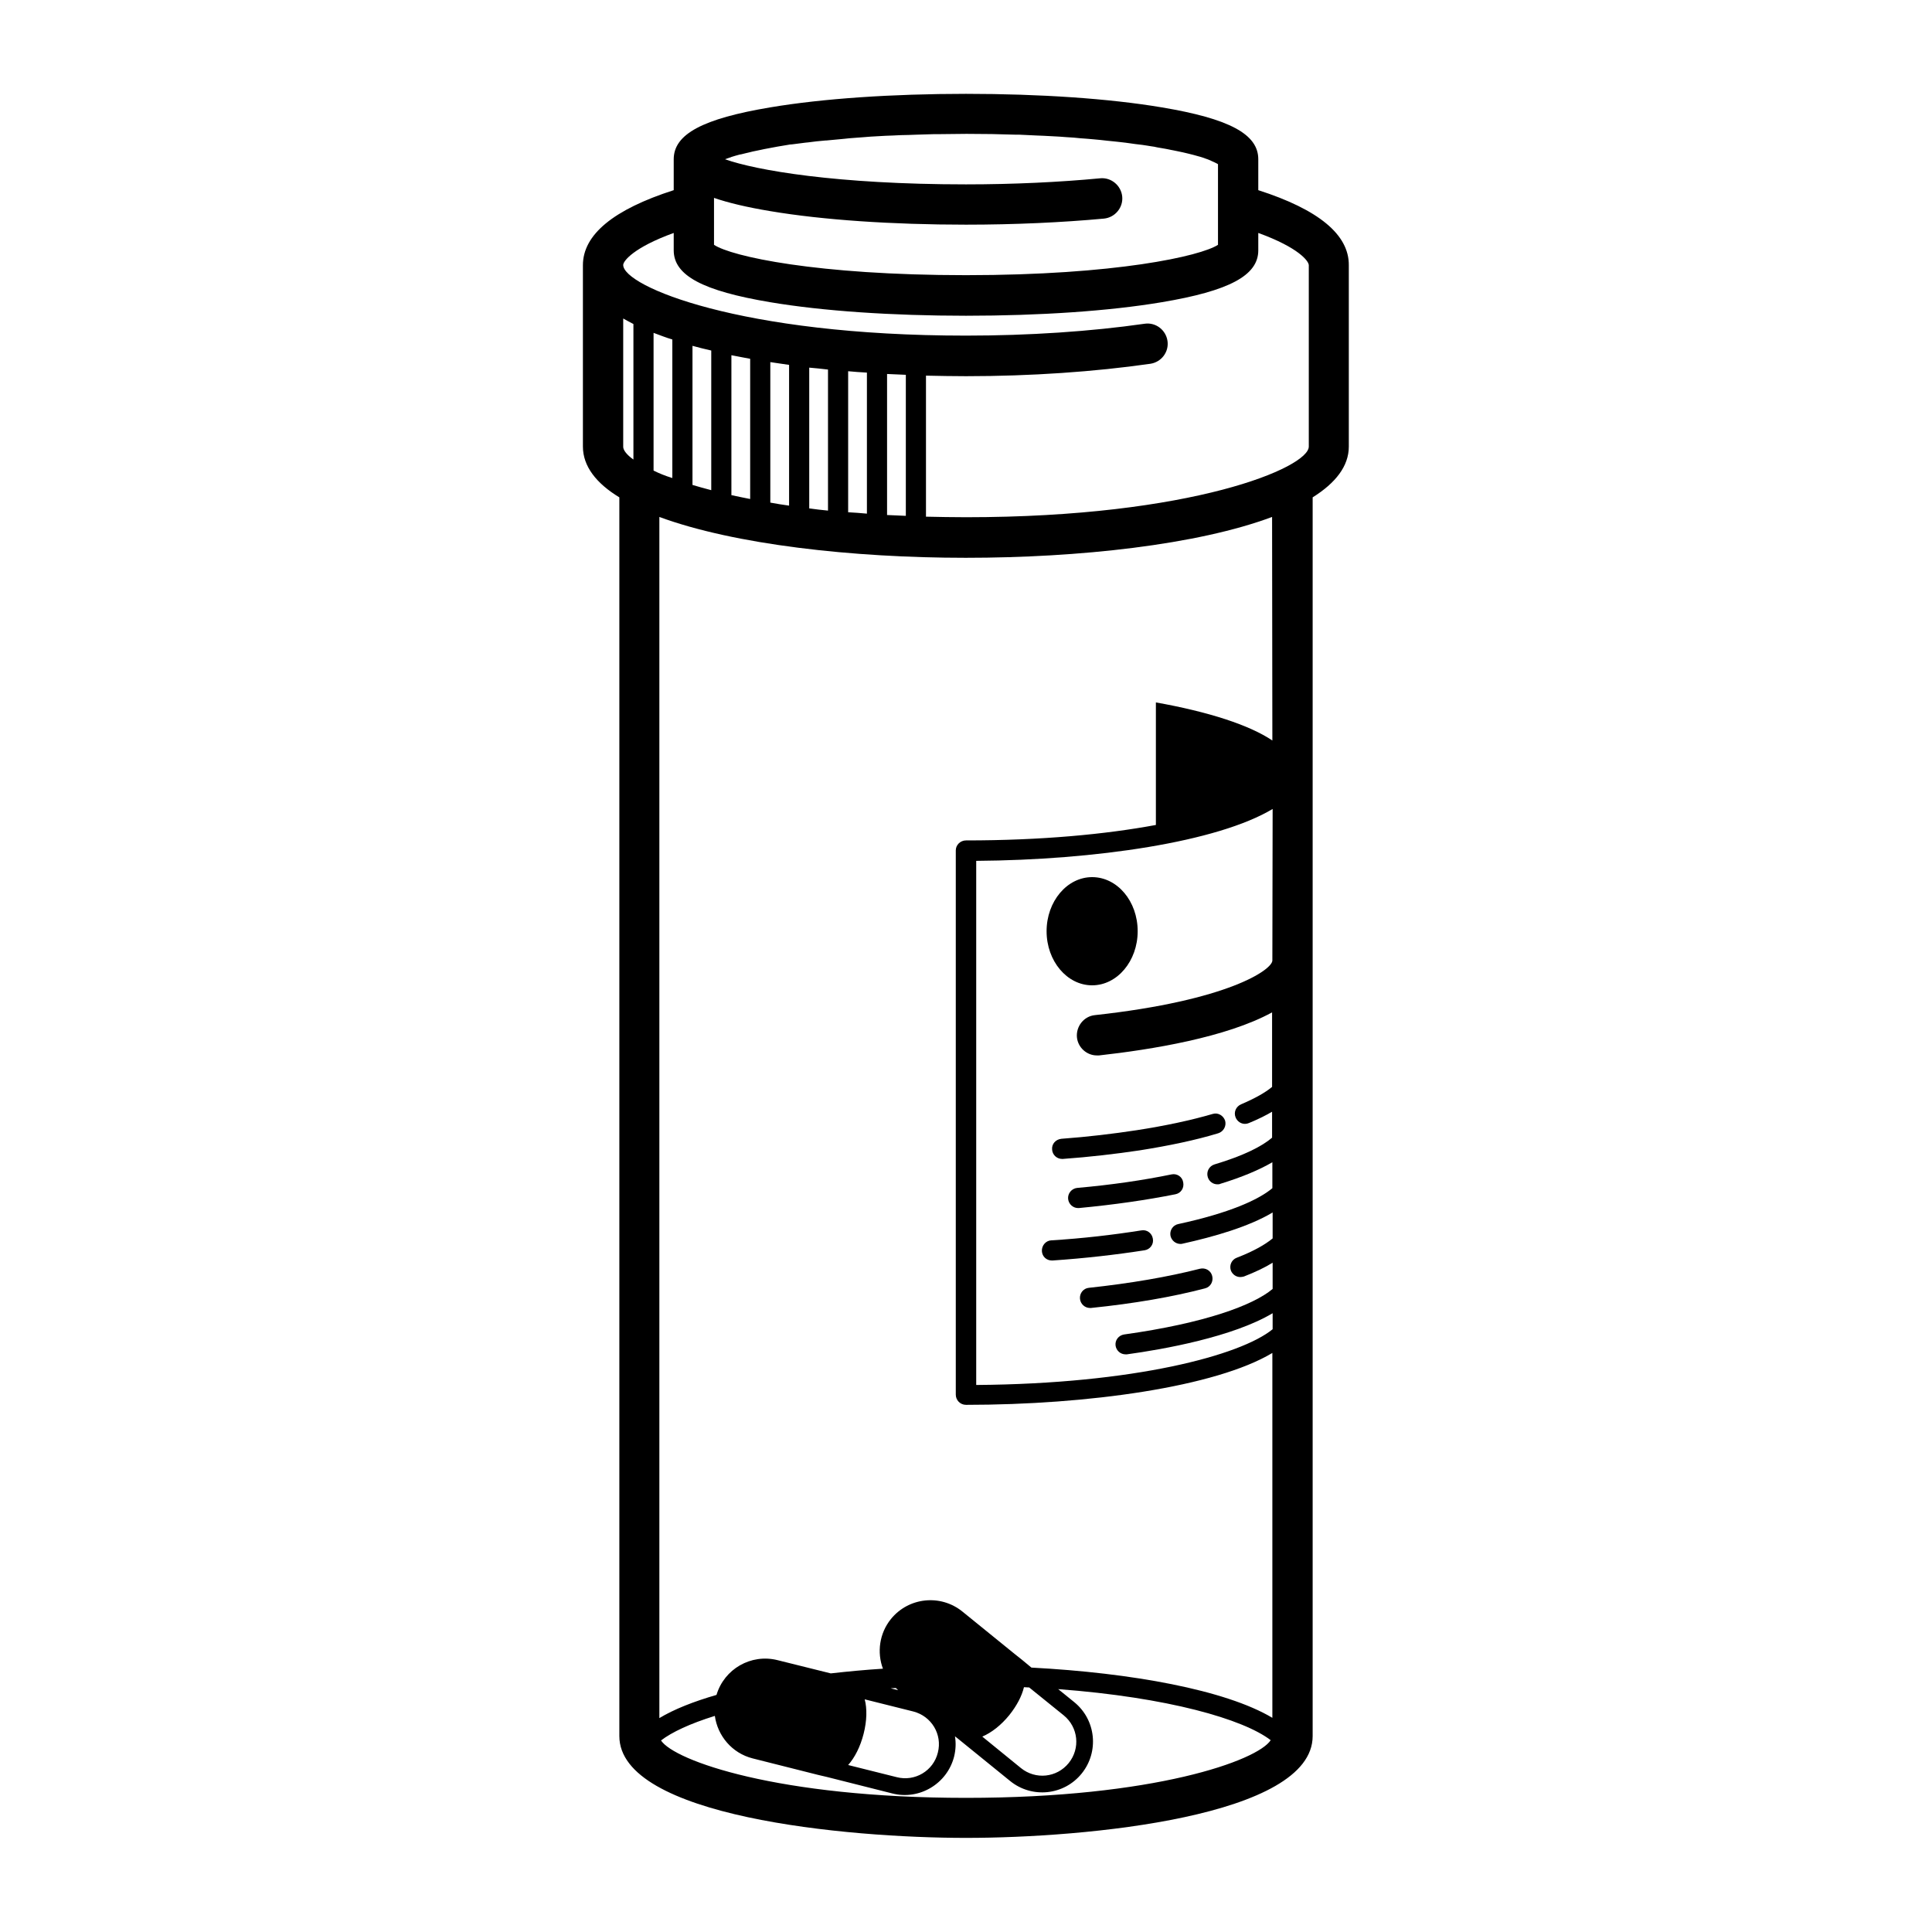 <?xml version="1.0" encoding="utf-8"?>
<!-- Generator: Adobe Illustrator 24.0.1, SVG Export Plug-In . SVG Version: 6.00 Build 0)  -->
<svg version="1.1" id="Layer_1" xmlns="http://www.w3.org/2000/svg" xmlns:xlink="http://www.w3.org/1999/xlink" x="0px" y="0px"
	 viewBox="0 0 700 700" style="enable-background:new 0 0 700 700;" xml:space="preserve">
<g>
	<path d="M455.9,68.9V57.7c0-9.1-10.5-14.7-35-18.8c-19-3.2-44.2-4.9-70.9-4.9c-26.7,0-51.9,1.7-70.9,4.9c-24.5,4.1-35,9.7-35,18.8
		v11.2c-21.8,7-32.9,16.1-32.9,27.2v65.7c0,7.1,4.8,13.3,13.2,18.4v448.8c0,29.2,82.2,36.9,125.6,36.9c43.5,0,125.6-7.7,125.6-36.9
		l0-448.8c8.3-5.2,13.1-11.3,13.1-18.4V96.1C488.8,85,477.7,75.9,455.9,68.9L455.9,68.9z M258.7,71.7c5.2,1.8,12,3.4,20.4,4.8
		c19,3.2,44.2,4.9,70.9,4.9c17.6,0,34.9-0.8,50-2.2c4-0.4,7-4,6.6-8c-0.4-4-4-7-8-6.6c-14.7,1.4-31.5,2.2-48.6,2.2
		c-46.8,0-76.1-5.1-87.3-9.1c0.6-0.2,1.3-0.5,2-0.7c0.1,0,0.1,0,0.2-0.1c0.9-0.3,2-0.6,3.1-0.9c0.2,0,0.4-0.1,0.6-0.1
		c0.9-0.2,1.9-0.5,2.9-0.7c0.4-0.1,0.8-0.2,1.2-0.3c0.9-0.2,1.9-0.4,2.9-0.6c0.5-0.1,1-0.2,1.4-0.3c1-0.2,2.1-0.4,3.2-0.6
		c0.5-0.1,1-0.2,1.6-0.3c1.2-0.2,2.4-0.4,3.6-0.6c0.5-0.1,1-0.2,1.6-0.2c1.5-0.2,3.1-0.4,4.7-0.6c0.3,0,0.6-0.1,1-0.1
		c2-0.3,4.2-0.5,6.4-0.7c0.1,0,0.2,0,0.3,0c2.1-0.2,4.2-0.4,6.4-0.6c0.6-0.1,1.3-0.1,1.9-0.2c1.7-0.1,3.5-0.3,5.3-0.4
		c0.8-0.1,1.6-0.1,2.5-0.2c1.7-0.1,3.5-0.2,5.3-0.3c0.9,0,1.8-0.1,2.7-0.1c1.9-0.1,3.8-0.2,5.7-0.2c0.9,0,1.8-0.1,2.7-0.1
		c2.2-0.1,4.4-0.1,6.7-0.2c0.7,0,1.4,0,2.2,0c3.1,0,6.2-0.1,9.4-0.1c6.3,0,12.3,0.1,18,0.3c0.4,0,0.8,0,1.2,0
		c2.2,0.1,4.2,0.2,6.3,0.3c0.8,0,1.7,0.1,2.5,0.1c1.9,0.1,3.7,0.2,5.6,0.3c0.9,0.1,1.8,0.1,2.7,0.2c1.7,0.1,3.4,0.2,5,0.4
		c0.9,0.1,1.9,0.1,2.7,0.2c1.5,0.1,3,0.3,4.4,0.4c0.9,0.1,1.9,0.2,2.7,0.3c1.4,0.1,2.6,0.3,3.9,0.4c0.9,0.1,1.8,0.2,2.6,0.3
		c1.2,0.2,2.4,0.3,3.6,0.5c0.8,0.1,1.7,0.2,2.5,0.3c1.1,0.2,2.2,0.3,3.2,0.5c0.7,0.1,1.5,0.2,2.2,0.4c1,0.2,1.9,0.3,2.9,0.5
		c0.7,0.1,1.4,0.3,2,0.4c0.9,0.2,1.7,0.3,2.5,0.5c0.6,0.1,1.3,0.3,1.9,0.4c0.7,0.2,1.4,0.3,2.1,0.5c0.5,0.1,1.1,0.3,1.6,0.4
		c0.6,0.2,1.2,0.3,1.8,0.5c0.5,0.1,1,0.3,1.4,0.4c0.5,0.2,1,0.3,1.4,0.5c0.4,0.1,0.8,0.3,1.1,0.4c0.4,0.2,0.8,0.3,1.1,0.5
		c0.3,0.1,0.6,0.3,0.9,0.4c0.3,0.1,0.5,0.3,0.8,0.4c0.2,0.1,0.4,0.2,0.5,0.3v29.2c-6.3,4.1-37.1,11-91.3,11s-85-6.8-91.3-11
		L258.7,71.7z M244.1,84.4v6.3c0,9.1,10.5,14.7,35,18.8c19,3.2,44.2,4.9,70.9,4.9c26.7,0,51.9-1.7,70.9-4.9c24.5-4.1,35-9.7,35-18.8
		v-6.3c14.6,5.3,18.3,10.2,18.3,11.7v65.7c0,7.6-42.2,25.6-124.2,25.6c-5,0-9.8-0.1-14.5-0.2v-51.1c4.8,0.1,9.7,0.2,14.5,0.2
		c23.5,0,46.6-1.6,66.8-4.5c4-0.6,6.8-4.3,6.2-8.3c-0.6-4-4.3-6.8-8.3-6.2c-19.5,2.8-41.9,4.3-64.7,4.3
		c-81.9,0-124.2-17.9-124.2-25.6C225.8,94.6,229.5,89.7,244.1,84.4L244.1,84.4z M328.2,135.8v51.1c-2.3-0.1-4.6-0.2-6.8-0.3v-51.1
		C323.6,135.6,325.9,135.7,328.2,135.8z M314.1,135v51.1c-2.3-0.2-4.6-0.4-6.8-0.5v-51.1C309.6,134.7,311.8,134.9,314.1,135
		L314.1,135z M300,133.9v51.1c-2.3-0.2-4.6-0.5-6.8-0.8v-51C295.4,133.4,297.7,133.6,300,133.9L300,133.9z M285.9,132.2v51
		c-2.3-0.3-4.6-0.7-6.8-1.1v-50.9C281.3,131.5,283.6,131.9,285.9,132.2L285.9,132.2z M271.8,130v50.8c-2.4-0.5-4.6-0.9-6.8-1.4
		v-50.7C267.2,129.1,269.5,129.6,271.8,130L271.8,130z M257.7,127v50.6c-2.4-0.6-4.7-1.3-6.8-1.9v-50.4
		C253.1,125.9,255.4,126.5,257.7,127L257.7,127z M236.8,170.5v-49.9c2.2,0.8,4.4,1.7,6.8,2.4v50.2
		C241,172.4,238.8,171.5,236.8,170.5L236.8,170.5z M225.8,115.4c1.2,0.7,2.4,1.3,3.7,2v49.1c-2.4-1.7-3.7-3.4-3.7-4.6V115.4z
		 M350,651.4c-68.2,0-105.7-13.5-110.5-20.8c3.9-3,10.5-6.1,19.5-8.9c1,7.2,6.2,13.5,13.7,15.4l23.8,6l3,0.7l23.8,6
		c9.8,2.5,19.9-3.5,22.4-13.4c0.6-2.5,0.7-4.9,0.3-7.3l0.9,0.7l19.1,15.5c7.9,6.4,19.5,5.2,25.9-2.7c6.4-7.9,5.2-19.5-2.7-25.9
		l-5.8-4.7c39.9,3,67.1,10.9,77,18.5C455.6,637.9,418.2,651.4,350,651.4L350,651.4z M313.3,615.7l17.6,4.4
		c6.6,1.7,10.6,8.3,8.9,14.9c-1.6,6.6-8.3,10.6-14.9,8.9l-17.6-4.4c2.4-2.7,4.4-6.6,5.6-11.3C314.1,623.5,314.2,619.1,313.3,615.7
		L313.3,615.7z M322.7,611.7c0.6,0,1.3-0.1,1.9-0.1c0.3,0.3,0.5,0.5,0.8,0.8L322.7,611.7z M355.9,629.2c3.3-1.4,6.8-4.1,9.8-7.8
		c2.7-3.4,4.5-6.8,5.3-10.1c0.6,0,1.2,0.1,1.9,0.1l12.5,10.1c5.3,4.3,6.1,12,1.8,17.3c-4.3,5.3-12,6.1-17.3,1.8L355.9,629.2z
		 M461,348c0,3.3-15.8,14.5-64.3,19.8c-4,0.4-6.9,4.1-6.5,8.1c0.4,3.7,3.6,6.5,7.2,6.5c0.3,0,0.5,0,0.8,0
		c18.9-2.1,46.1-6.5,62.7-15.6v27c-2.5,2.1-6.3,4.2-11.2,6.3c-1.9,0.8-2.8,2.9-2,4.8c0.6,1.4,1.9,2.3,3.4,2.3c0.5,0,0.9-0.1,1.4-0.3
		c3.2-1.3,6-2.7,8.4-4.1v9.4c-3.6,3.1-10.2,6.5-20.9,9.7c-1.9,0.6-3,2.6-2.4,4.6c0.5,1.6,1.9,2.6,3.5,2.6c0.4,0,0.7,0,1.1-0.2
		c7.8-2.4,14-5,18.8-7.8v9.4c-5,4.2-15.6,9-34.1,13c-2,0.4-3.2,2.4-2.8,4.3c0.4,1.7,1.9,2.9,3.6,2.9c0.3,0,0.5,0,0.8-0.1
		c11.3-2.5,23.9-6.1,32.6-11.3v9.4c-2.9,2.4-7.3,4.8-13,7c-1.9,0.7-2.8,2.8-2.1,4.7c0.6,1.4,1.9,2.3,3.4,2.3c0.4,0,0.9-0.1,1.3-0.2
		c4.1-1.6,7.5-3.2,10.4-5v9.5c-7,5.9-24.5,12.4-53.8,16.5c-2,0.3-3.4,2.1-3.1,4.1c0.3,1.8,1.8,3.1,3.6,3.1c0.2,0,0.3,0,0.5,0
		c13.2-1.8,38.4-6.3,52.8-14.9v5.8c-11.6,9.5-50.3,19.8-107.4,20.2l0-189.9c43.1-0.3,87.4-6.8,107.4-18.8L461,348L461,348z
		 M461,268.3c-8.3-5.6-23.1-10.4-42.2-13.8v44.4c-18.3,3.4-41.5,5.6-68.8,5.6c-2,0-3.7,1.6-3.7,3.6v197.2c0,2,1.6,3.7,3.7,3.7
		c44.2,0,90.5-6.5,111-18.8v132.2c-16.9-10.1-51.1-16.3-87.3-18.2l-3.5-2.9l-2.4-1.9l-19.1-15.5c-7.9-6.4-19.5-5.2-25.9,2.7
		c-4.2,5.2-5.1,12.1-2.9,18c-6.4,0.4-12.7,1-18.9,1.7l-19.3-4.8c-9.6-2.4-19.3,3.2-22.1,12.6c-8.3,2.4-15.4,5.2-20.7,8.4l0-435.2
		c27.1,10,70,14.8,111,14.8s84-4.7,111-14.8L461,268.3L461,268.3z"/>
	<path d="M381.2,416.5c0.1,1.9,1.7,3.4,3.6,3.4c0.1,0,0.2,0,0.3,0c9.7-0.7,19.1-1.8,27.8-3.1c10.7-1.7,20.3-3.7,28.5-6.2
		c1.9-0.6,3-2.6,2.5-4.5c-0.6-1.9-2.6-3.1-4.5-2.5c-7.9,2.3-17.2,4.3-27.6,5.9c-8.5,1.3-17.7,2.4-27.2,3.1
		C382.5,412.8,381,414.5,381.2,416.5L381.2,416.5z"/>
	<path d="M424.5,425.5c-10.2,2.1-21.7,3.8-34.2,4.9c-2,0.2-3.5,2-3.3,4c0.2,1.9,1.8,3.3,3.6,3.3c0.1,0,0.2,0,0.3,0
		c12.7-1.2,24.5-2.9,35-5c2-0.4,3.2-2.3,2.8-4.3C428.4,426.4,426.5,425.1,424.5,425.5L424.5,425.5z"/>
	<path d="M381.1,456.7c0.1,0,0.2,0,0.3,0c11.8-0.8,23-2.1,33.3-3.7c2-0.3,3.4-2.2,3-4.2c-0.3-2-2.2-3.4-4.2-3
		c-10.1,1.6-21.1,2.9-32.6,3.6c-2,0.1-3.5,1.9-3.4,3.9C377.6,455.3,379.2,456.7,381.1,456.7L381.1,456.7z"/>
	<path d="M391.3,470.6c0.2,1.9,1.8,3.3,3.6,3.3c0.1,0,0.3,0,0.4,0c15.6-1.6,29.5-4,41.3-7.1c2-0.5,3.1-2.5,2.6-4.5
		c-0.5-2-2.5-3.1-4.5-2.6c-11.3,2.9-25.2,5.3-40.2,6.9C392.5,466.8,391.1,468.6,391.3,470.6L391.3,470.6z"/>
	<path d="M412.2,337.4c0,10.8-7.4,19.6-16.5,19.6c-9.1,0-16.5-8.8-16.5-19.6c0-10.8,7.4-19.6,16.5-19.6
		C404.8,317.8,412.2,326.5,412.2,337.4"/>
</g>
</svg>
